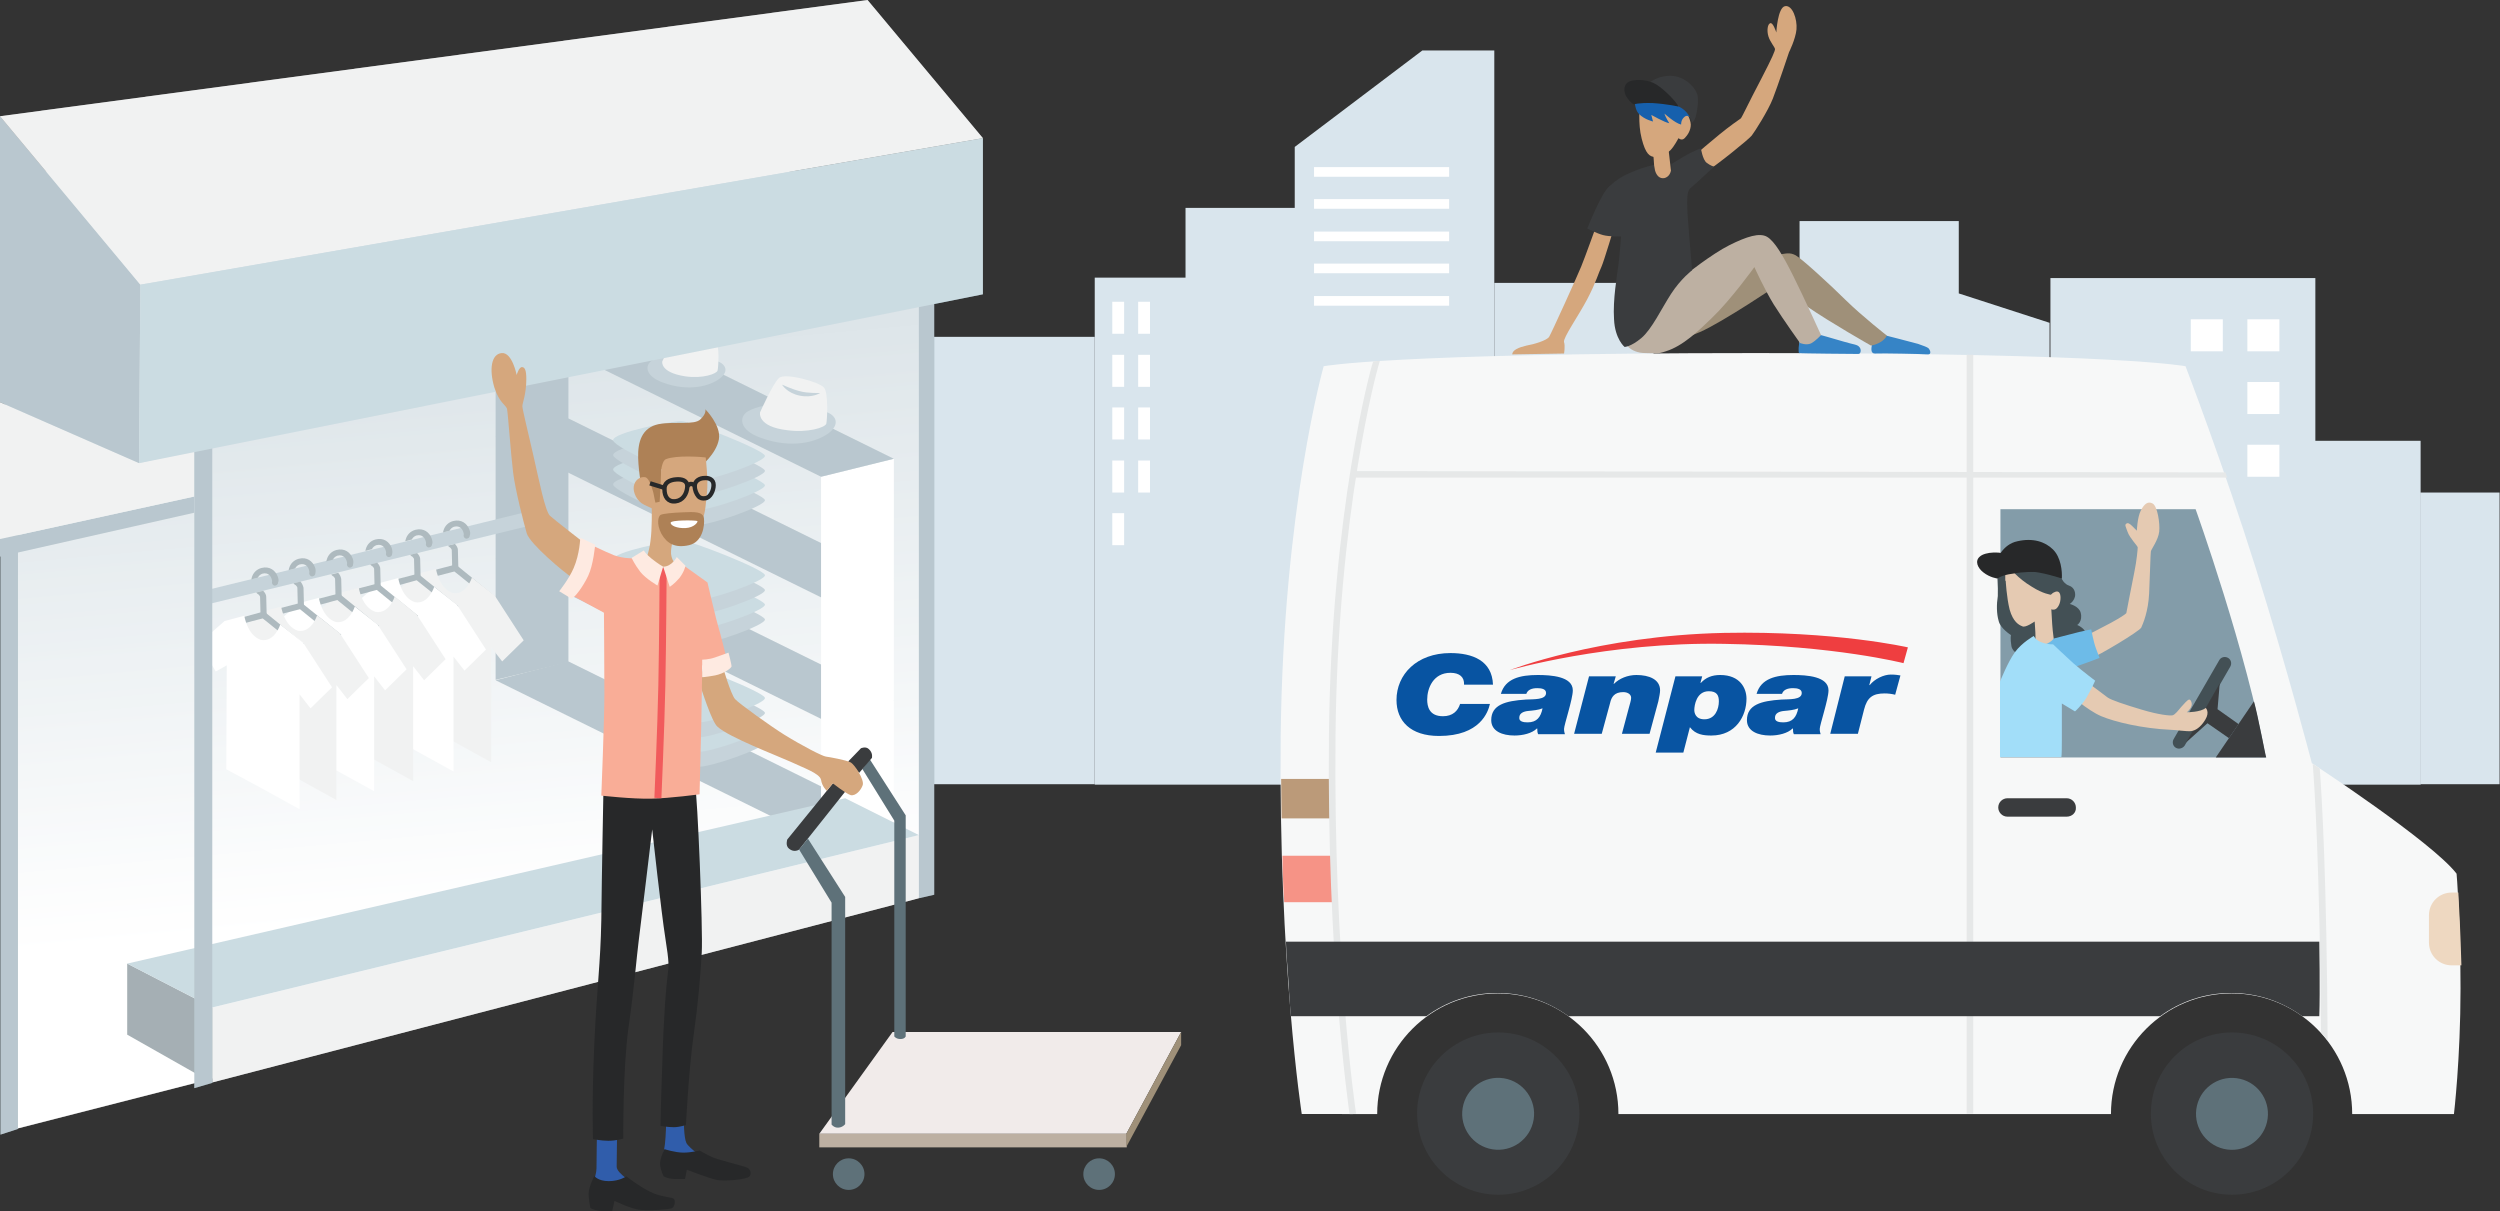 <svg version="1.1" id="Layer_1" xmlns="http://www.w3.org/2000/svg" x="0" y="0" width="570" height="276.2" xml:space="preserve"><rect width="100%" height="100%" fill="#333333" stroke="none"/><style>.st0{fill:#d9e5ed}.st1{fill:#fff}.st4{fill:#6e848c}.st5{fill:#839ca9}.st6{fill:#e6e8e8}.st7{fill:#99b1bd}.st8{fill:#a3c0cb}.st9{fill:#5e7179}.st12{fill:#bdb0a2}.st13{fill:#9f9079}.st14{fill:#3a3c3e}.st17{fill:#435055}.st18{fill:#e5cab2}.st21{fill:#d5a77d}.st23{fill:#272829}.st24{fill:#3684c6}.st26{fill:#305dab}.st27{fill:#ae8156}.st28{fill:none;stroke:#272829;stroke-miterlimit:10}.st30{fill:#feeae1}.st32{fill:#0854a2}</style><path class="st0" d="M249.6 63.3v115.6h47.1V47.4h-26.4v15.9z"/><path class="st1" d="M253.6 68.8h2.7v7.3h-2.7zM253.6 80.9h2.7v7.3h-2.7zM253.6 92.9h2.7v7.3h-2.7zM253.6 105h2.7v7.3h-2.7zM253.6 117h2.7v7.3h-2.7zM259.5 68.8h2.7v7.3h-2.7zM259.5 80.9h2.7v7.3h-2.7zM259.5 92.9h2.7v7.3h-2.7zM259.5 105h2.7v7.3h-2.7z"/><path class="st0" d="M340.7 64.5H377v64.2h-36.3zM212.3 76.8h37.3v102h-37.3zM551.8 112.3h18.1v66.5h-18.1z"/><path class="st0" d="M527.7 100.5h24.2v78.4h-24.2zM410.3 50.4h36.3v64.2h-36.3zM467.3 131.2h-20.7V66.9l20.7 6.7zM340.7 178.9h-45.5V33.5l29.1-22h16.4z"/><path class="st1" d="M299.6 38.1h30.8v2.2h-30.8zM299.6 45.4h30.8v2.2h-30.8zM299.6 52.8h30.8V55h-30.8zM299.6 60.1h30.8v2.2h-30.8zM299.6 67.5h30.8v2.2h-30.8z"/><path class="st0" d="M467.5 63.4h60.4v115.8h-60.4z"/><path class="st1" d="M512.4 72.8h7.3v7.3h-7.3zM512.4 87.1h7.3v7.3h-7.3zM512.4 101.4h7.3v7.3h-7.3zM499.5 72.8h7.3v7.3h-7.3z"/><path d="M560.1 199.2c-5.5-7.2-33-25.2-33-25.2s-5.5-21.2-12.8-44.5-16-46-16-46-14.8-3-98-3-98.5 3-98.5 3-9.2 32.3-9.8 84.2c-.5 51.9 4.8 86.3 4.8 86.3H314c0-15.2 12.3-27.5 27.5-27.5S369 238.8 369 254h112.3c0-15.2 12.3-27.5 27.5-27.5s27.5 12.3 27.5 27.5h23.2s1.5-12.6 1.5-28.6-.9-26.2-.9-26.2z" fill="#f7f8f8"/><linearGradient id="SVGID_1_" gradientUnits="userSpaceOnUse" x1="112.11" y1="206.738" x2="92.685" y2="-3.514"><stop offset="0" stop-color="#fff"/><stop offset="1" stop-color="#99b1bd"/></linearGradient><path fill="url(#SVGID_1_)" d="M212.3 39.1H1.2V258l210.1-53.8 1-164.2"/><path class="st4" d="M112.2 137.2l-8.6-6.9-6.2 1.6-.4-1.4 6.9-1.8 9.1 7.4z"/><path class="st4" d="M103.7 124l-1.6.4c.2.2.4.4.5.4.1.1.4.4.4.6 0 .7.1 4 .1 4h1.4s-.1-3.3-.1-4c0-.6-.4-1.1-.7-1.4z"/><path class="st5" d="M129.6 68.2L113 72.3V155l16.6-4z"/><path class="st5" d="M203.8 187.5l-16.6 4.2-74.2-36.6 16.6-4.3zM203.8 159.7l-16.6 4.2-74.2-36.6 16.6-4.2zM203.8 132l-16.6 4.2L113 99.6l16.6-4.2z"/><path class="st6" d="M48.4 246.8l161.1-42v-14.4L48.4 229.7z"/><path class="st7" d="M139.8 110.5c-.2-1.8 13.4-4.4 15.5-4.4s18.7 6.5 19.1 7.9c.4 1.3-12.8 5.9-15.3 5.6-2.5-.3-19-7.4-19.3-9.1z"/><path class="st8" d="M139.8 107.1c-.2-1.8 13.4-4.4 15.5-4.4s18.7 6.5 19.1 7.9c.4 1.3-12.8 5.9-15.3 5.6-2.5-.2-19-7.4-19.3-9.1z"/><path class="st7" d="M139.8 103.8c-.2-1.8 13.4-4.4 15.5-4.4s18.7 6.5 19.1 7.9c.4 1.3-12.8 5.9-15.3 5.6-2.5-.2-19-7.4-19.3-9.1z"/><path class="st8" d="M139.8 100.4c-.2-1.8 13.4-4.4 15.5-4.4s18.7 6.5 19.1 7.9c.4 1.3-12.8 5.9-15.3 5.6-2.5-.2-19-7.3-19.3-9.1z"/><path class="st7" d="M139.8 137.7c-.2-1.8 13.4-4.4 15.5-4.4s18.7 6.5 19.1 7.9c.4 1.3-12.8 5.9-15.3 5.6-2.5-.2-19-7.4-19.3-9.1z"/><path class="st8" d="M139.8 134.3c-.2-1.8 13.4-4.4 15.5-4.4s18.7 6.5 19.1 7.9c.4 1.3-12.8 5.9-15.3 5.6-2.5-.2-19-7.4-19.3-9.1z"/><path class="st7" d="M139.8 131c-.2-1.8 13.4-4.4 15.5-4.4s18.7 6.5 19.1 7.9c.4 1.3-12.8 5.9-15.3 5.6-2.5-.2-19-7.4-19.3-9.1z"/><path class="st8" d="M139.8 127.6c-.2-1.8 13.4-4.4 15.5-4.4s18.7 6.5 19.1 7.9c.4 1.3-12.8 5.9-15.3 5.6-2.5-.2-19-7.3-19.3-9.1z"/><path class="st7" d="M139.8 165.7c-.2-1.8 13.4-4.4 15.5-4.4s18.7 6.5 19.1 7.9c.4 1.3-12.8 5.9-15.3 5.6-2.5-.3-19-7.4-19.3-9.1z"/><path class="st8" d="M139.8 162.3c-.2-1.8 13.4-4.4 15.5-4.4s18.7 6.5 19.1 7.9c.4 1.3-12.8 5.9-15.3 5.6-2.5-.2-19-7.4-19.3-9.1z"/><path class="st7" d="M139.8 159c-.2-1.8 13.4-4.4 15.5-4.4s18.7 6.5 19.1 7.9c.4 1.3-12.8 5.9-15.3 5.6-2.5-.2-19-7.4-19.3-9.1z"/><path class="st8" d="M139.8 155.6c-.2-1.8 13.4-4.4 15.5-4.4s18.7 6.5 19.1 7.9c.4 1.3-12.8 5.9-15.3 5.6-2.5-.2-19-7.4-19.3-9.1z"/><path class="st9" d="M48.4 246.9l-19.4-11v-16.2l19.4 10z"/><path class="st7" d="M48.1 137.6l75.3-18.4v-3.3l-75.3 18.4z"/><path class="st1" d="M203.8 104.6l-16.6 4.1v82.7l16.6-4z"/><path class="st5" d="M203.8 104.6l-16.6 4.1L113 72.1l16.6-4.1z"/><path class="st8" d="M209.5 190.4l-16.8-8.4L29 219.7l19.4 10z"/><path class="st6" d="M103.3 169l8.7 4.8v-26.2l2.5 3.2 4.9-4.8-6.6-10.2-5.2-4.1s-1.3 4.1-4.4 3.5c-3.1-1-3.8-5.5-3.8-5.5l-4.5 1.2-5.8 5.1 3.8 6.4 2.5-1.4-.1 23.7 8 4.3"/><path class="st5" d="M4.1 257.4V112.3l-4 1v145.4zM209.5 204.8V63.9l3.5-.7V204z"/><path class="st5" d="M44.3 113.2L0 122.9v4l44.3-10z"/><path class="st6" d="M0 91.7v31.2l44.3-9.7v-10.5l-12.6 2.9z"/><path class="st5" d="M31.7 105.6L0 91.7V26.5l32 38.4z"/><path class="st6" d="M0 26.5L197.8 0l26.3 31.5L32 64.9z"/><path class="st4" d="M107 120.7c-.5-1.3-1.8-2.4-3.7-1.9-1.1.3-1.9 1.1-2.2 2.2 0 .1-.1.3-.1.4l1.5-.4c.2-.4.5-.7 1-.9 1.5-.4 2 .8 2.1 1.1.1.3.2.6.1.9 0 .3.2.6.5.7.4.1.9-.2.9-.7.2-.4.1-.9-.1-1.4zM103.6 139.2l-8.6-6.9-6.2 1.7-.4-1.4 6.9-1.8 9.2 7.4z"/><path class="st4" d="M95.1 126.1l-1.6.4c.2.2.4.4.5.4.1.1.4.4.4.6 0 .7.1 4 .1 4h1.4s-.1-3.3-.1-4c0-.6-.4-1.1-.7-1.4zM98.4 122.7c-.5-1.3-1.8-2.4-3.7-1.9-1.1.3-1.9 1.1-2.2 2.2 0 .1-.1.3-.1.4l1.5-.4c.2-.4.5-.7 1-.9 1.5-.4 2 .8 2.1 1.1.1.3.2.6.1.9 0 .3.2.6.5.7.4.1.9-.2.9-.7.2-.3.1-.8-.1-1.4z"/><path class="st1" d="M94.7 171.1l8.7 4.8v-26.2l2.5 3.2 4.9-4.8-6.6-10.2-5.2-4.1s-1.3 4.1-4.4 3.5c-3.1-1-3.8-5.5-3.8-5.5l-4.5 1.2-5.8 5.1 3.8 6.4L87 143l-.1 23.7 7.8 4.4"/><path class="st4" d="M94.5 141.5l-8.6-7-6.3 1.7-.3-1.4 6.9-1.8 9.1 7.4z"/><path class="st4" d="M86 128.3l-1.6.4c.2.2.4.4.5.4.1.1.4.4.4.6 0 .7.1 4 .1 4h1.4s-.1-3.3-.1-4c0-.6-.4-1.1-.7-1.4zM89.3 124.9c-.5-1.3-1.8-2.4-3.7-1.9-1.1.3-1.9 1.1-2.2 2.2 0 .1-.1.3-.1.4l1.5-.4c.2-.4.5-.7 1-.9 1.5-.4 2 .8 2.1 1.1.1.3.2.6.1.9 0 .3.2.6.5.7.4.1.9-.2.9-.7.1-.3.1-.8-.1-1.4z"/><path class="st6" d="M85.5 173.3l8.7 4.8v-26.2l2.5 3.2 4.9-4.8-6.6-10.2-5-4.1s-1.3 4.1-4.4 3.5c-3.1-1-3.8-5.5-3.8-5.5l-4.5 1.2-5.8 5.1 3.8 6.4 2.5-1.4V169l7.7 4.3"/><path class="st4" d="M85.5 143.8l-8.6-7-6.2 1.7-.3-1.4 6.9-1.8 9.1 7.4z"/><path class="st4" d="M77.1 130.6l-1.6.4c.2.2.4.4.5.4.1.1.4.4.4.6 0 .7.1 4 .1 4h1.4s-.1-3.3-.1-4c-.1-.6-.4-1.1-.7-1.4zM80.4 127.3c-.5-1.3-1.8-2.4-3.7-1.9-1.1.3-1.9 1.1-2.2 2.2 0 .1-.1.3-.1.4l1.5-.4c.2-.4.5-.7 1-.9 1.5-.4 2 .8 2.1 1.1.1.3.2.6.1.9 0 .3.2.6.5.7.4.1.9-.2.9-.7.1-.4.1-.9-.1-1.4z"/><path class="st1" d="M76.6 175.6l8.7 4.8v-26.2l2.5 3.2 4.9-4.8-6.6-10.2-5.2-4.1s-1.3 4.1-4.4 3.5c-3.1-1-3.8-5.5-3.8-5.5l-4.5 1.2-5.8 5.1 3.8 6.4 2.5-1.4-.1 23.7 8 4.3"/><path class="st4" d="M76.9 145.8l-8.5-6.9-6.3 1.6-.3-1.3 6.9-1.8 9.1 7.3z"/><path class="st4" d="M68.5 132.6l-1.6.4c.2.2.4.4.5.4.1.1.4.4.4.6 0 .7.1 4 .1 4h1.4s-.1-3.3-.1-4c-.1-.5-.4-1.1-.7-1.4zM71.8 129.3c-.5-1.3-1.8-2.4-3.7-1.9-1.1.3-1.9 1.1-2.2 2.2 0 .1-.1.3-.1.4l1.5-.4c.2-.4.5-.7 1-.9 1.5-.4 2 .8 2.1 1.1.1.3.2.6.1.9 0 .3.2.6.5.7.4.1.9-.2.9-.7.1-.4.1-.9-.1-1.4z"/><path class="st6" d="M68 177.6l8.7 4.8v-26.2l2.5 3.2 4.9-4.8-6.6-10.2-5.2-4.1s-1.3 4.1-4.4 3.5c-3.1-1-3.8-5.5-3.8-5.5l-4.5 1.2-5.8 5.1 3.8 6.4 2.5-1.4-.1 23.7 8 4.3"/><g><path class="st4" d="M68.5 147.9l-8.6-6.9-6.2 1.6-.4-1.3 6.9-1.9 9.1 7.4z"/><path class="st4" d="M60 134.7l-1.6.4c.2.2.4.4.5.4.1.1.4.4.4.6 0 .7.1 4 .1 4h1.4s-.1-3.3-.1-4c0-.6-.4-1.1-.7-1.4zM63.3 131.4c-.5-1.3-1.8-2.4-3.7-1.9-1.1.3-1.9 1.1-2.2 2.2 0 .1-.1.3-.1.4l1.5-.4c.2-.4.5-.7 1-.9 1.5-.4 2 .8 2.1 1.1.1.3.2.6.1.9 0 .3.2.6.5.7.4.1.9-.2.9-.7.2-.4.1-.9-.1-1.4z"/></g><path class="st1" d="M59.6 179.7l8.7 4.8v-26.2l2.5 3.2 4.9-4.8-6.6-10.2-5.2-4.1s-1.3 4.1-4.4 3.5c-3.1-1-3.8-5.5-3.8-5.5l-4.5 1.2-5.8 5.1 3.8 6.4 2.5-1.4-.1 23.7 8 4.3"/><path class="st5" d="M48.4 246.9V101.7l-4.1 1v145.4z"/><g><path class="st7" d="M176 92.2s-3.5.4-5.5 1.6c-2 1.2-2.1 4.2 2.9 6 7.1 2.6 12.8 1 15.6-1.1 2.7-2.1 1.7-4.4-1.7-5.1-3.4-.7-11.3-1.4-11.3-1.4z"/><path class="st6" d="M173.3 94s2.9-6.5 4.3-7.8c1.3-1.3 9.3.9 10.3 2.2 1 1.3.7 7.3.5 8.2-.3.9-4.2 2.1-8.8 1.5-7.1-.8-6.3-4.1-6.3-4.1z"/><path class="st7" d="M178.3 87.7s1.1 1.9 4 2.5c2.9.6 4.7-.6 4.7-.6s-2.9.1-4.6-.4c-1.7-.4-4.1-1.5-4.1-1.5z"/></g><g><path class="st7" d="M153.3 80.9s-3 .3-4.6 1.3c-1.7 1-1.7 3.5 2.4 5 5.9 2.2 10.8.8 13-.9 2.3-1.7 1.4-3.6-1.4-4.2-2.8-.6-9.4-1.2-9.4-1.2z"/><path class="st6" d="M151 82.4s2.5-5.4 3.6-6.5c1.1-1.1 7.8.8 8.6 1.8.9 1 .6 6.1.4 6.8-.2.7-3.3 1.9-7.4 1.3-5.8-.9-5.2-3.4-5.2-3.4z"/><path class="st7" d="M155.2 77.2s1 1.6 3.3 2.1c2.4.5 3.9-.5 3.9-.5s-2.5.1-3.9-.3c-1.3-.5-3.3-1.3-3.3-1.3z"/></g><path class="st8" d="M31.7 105.6l192.4-38.5V31.5L32 64.9z"/><path opacity=".44" fill="#fff" d="M224.1 31.5L197.8 0 0 26.5v100.4h.1v131.8l4-1.3v-.1L44.3 247v1.1l4.1-1.2v-.1l161.1-42 3.5-.8V69.3l11.1-2.2z"/><g><path fill="#f1ebea" d="M256.8 258.5h-70l16.7-23.2h65.8z"/><path class="st12" d="M186.8 258.5h70.1v3.1h-70.1z"/><path class="st13" d="M269.3 238.3l-12.5 23.2v-3l12.5-23.2z"/><circle class="st9" cx="193.5" cy="267.7" r="3.6"/><circle class="st9" cx="250.6" cy="267.7" r="3.6"/><path class="st14" d="M189.9 178.6l-10.4 12.8s-.5 1.4.4 2.1c1.2 1 2.3.2 2.3.2l10.5-13.2c0 .1-1.2-2.1-2.8-1.9z"/><path class="st9" d="M182.2 193.7l7.4 12.1v50.6s.6.8 1.6.7c1-.1 1.5-.8 1.5-.8v-51.8l-8.5-13.3-2 2.5zM196.6 175.3l7.3 11.8v49.2s.4.6 1.4.6c1 0 1.2-.6 1.2-.6v-50.4l-8.2-12.8-1.7 2.2z"/><path class="st14" d="M193.4 173.6l2.9-3s1.1-.5 1.8.2c1 .9.7 2 .7 2l-2.9 3.4-2.5-2.6z"/></g><path d="M292.4 195.1H304s.2 6.8.4 10.6h-11.6s-.4-5.8-.4-10.6z" fill="#f69386"/><path d="M292.1 177.6h11.6l.1 9h-11.6s-.1-6.9-.1-9z" fill="#bb9a79"/><path class="st6" d="M507.8 108.9H308.9l-.3-1.5 198.8.3z"/><path class="st6" d="M313.1 82.4l-.3.9c-.1.3-9.3 33-9.8 84.4-.5 50 4.4 84.2 4.7 86.3h.8l.7-.1c-.1-.3-5.2-35-4.7-86.2s9.6-83.7 9.7-84l.4-1.4c-.5 0-1 0-1.5.1zM448.4 80.9h1.5v173h-1.5z"/><path class="st14" d="M341.6 272.4c-10.2 0-18.5-8.3-18.5-18.5s8.3-18.5 18.5-18.5 18.5 8.3 18.5 18.5-8.3 18.5-18.5 18.5zM508.9 272.4c-10.2 0-18.5-8.3-18.5-18.5s8.3-18.5 18.5-18.5 18.5 8.3 18.5 18.5-8.3 18.5-18.5 18.5z"/><path class="st6" d="M529.2 235.4l1.5 1.8c-.2-36.5-1.3-55.7-1.8-62-.8-.5-1.3-.9-1.6-1 .4 4.7 1.6 23.4 1.9 61.2z"/><path class="st14" d="M528.8 214.7H293.2v.1c0 .8.1 1.6.1 2.4 0 .5.1 1.1.1 1.6 0 .4.1.8.1 1.2.1 1.9.3 3.7.4 5.5v.6c.1 1.9.3 3.8.4 5.6h30.9c4.5-3.3 10.1-5.3 16.2-5.3s11.7 2 16.2 5.3h134.9c4.5-3.3 10.1-5.3 16.2-5.3s11.7 2 16.2 5.3h3.9c.2-5.7 0-17 0-17zM471.2 186.2h-13.5c-1.2 0-2.1-1-2.1-2.1 0-1.2 1-2.1 2.1-2.1h13.5c1.2 0 2.1 1 2.1 2.1.1 1.2-.9 2.1-2.1 2.1z"/><path class="st5" d="M456.1 116.1h44.5s11.8 32.9 16 56.6h-60.5v-56.6z"/><path class="st17" d="M455.3 130s4.5-2.3 9.1-1c4.6 1.3 5.4 2.2 5.4 2.2s.4 1.8 1.9 2.3 1.5 2 1.4 2.5c-.3 1.2-1.2 1.7-1.2 1.7s2.1.5 2.5 2c.5 2-.8 2.8-.8 2.8s1.7.6 2.2 2.2l-14 5.3s-2.9-.9-3.2-2.7c-.3-1.8-.1-2.5-.1-2.5s-2.4-1.5-2.8-3.2c-.5-1.7-.5-3.8-.2-5.7.1-1.9-.2-5.9-.2-5.9z"/><path class="st18" d="M457.3 132.4s.2 3.8.9 6.6c.8 2.8 2.1 3.5 2.9 3.8.7.4 2.8-1.1 2.8-1.1s.4 4.7.1 5.9v.1s.9.6 2.5.3c1.5-.3 1.9-1.3 1.9-1.3s-.4-2.7-.5-4.4l-.2-3.4s.5.3 1.1-.1c.5-.4 1-1.3 1-2.5 0-1.1-.4-1.6-1.1-1.4-.7.2-1.1.7-1.1.7s-1.2-3.2-1.4-4.5c-.1-1.3-4.2-1.3-5-1.3-.8 0-4 .9-4 .9v1.7zM475.5 145s3-1.5 5.8-3 3.5-2.2 3.5-2.2 1.2-6.3 1.8-9.2.8-5.5.8-5.8-1.8-2.1-2.3-3.5c-.5-1.4-.7-1.6-.3-1.9.3-.3.8 0 1.3.5l1.1 1.1s.1-3 .9-4.6c.8-1.5 1.6-2.2 2.7-1.6s1.7 4.5 1.5 6.4c-.2 1.9-1.8 4-1.9 4.5-.1.5-.2 5.4-.4 9.6-.2 4.2-1.4 6.9-1.8 7.8-.5.9-9.9 6.5-11.3 6.9-1.6.3-1.4-5-1.4-5z"/><path d="M465.9 147.1s1.8-.6 2.3-1.5c0 0 4.6-1.2 5.8-1.5 1.2-.3 2.8-.6 2.8-.6s.5 2.8 1.1 4.4c.6 1.6.8 2.1.8 2.1s-4.9 1.9-6.5 2.3c-1.7.4-5-1.1-5-1.1l-1.3-4.1z" fill="#6dbbe8"/><path class="st14" d="M513.9 159.9l-8.7 12.8h11.5c-.1 0-2-10.1-2.8-12.8z"/><path class="st17" d="M496.1 170.5c-.7-.4-.9-1.3-.5-2l10.4-18c.4-.7 1.3-.9 2-.5s.9 1.3.5 2l-10.4 18c-.4.6-1.3.9-2 .5z"/><path class="st14" d="M506.1 155.8l-.5 5.9 4.8 3.4-2.2 3.2-4.9-3.4-4.9 4.4z"/><path class="st18" d="M474 154.2s3.9 2.8 6.5 4.8c.8.6 3.8 1.6 7.8 2.8 4 1.2 6.4 1.4 7 1.3.6-.1 1.4-1.2 2-1.9.6-.6 1.5-1.8 1.9-1.7.4.1.6.9.5 1.3-.2.9-1.1 1.6-1.1 1.6s3.2 0 4.3-1c0 0 1 .9-.1 2.7s-2.3 2.5-3.3 2.6-3.6-.3-4.5-.3c-6.6-.3-12.8-1.8-15.9-3.1-3.1-1.3-7.5-5.2-7.5-5.2l2.4-3.9z"/><path d="M463.7 145s.4 1 1.9 1.5 2.5.4 2.5.4 2.5 2.4 4.6 4.3c2.2 1.9 5 4 5 4s-.9 2-2 3.9c-1.2 1.9-2.6 3.1-2.6 3.1l-3-1.8v8.4c0 3.4-.1 3.8-.1 3.8h-14v-17.2s1.8-4.5 3.4-6.7 4.3-3.7 4.3-3.7z" fill="#a2def9"/><path class="st21" d="M373.9 24.1s-.5 4 .4 7.5 1.8 4.2 3.2 4.2c1.4 0 2.6-.8 3.4-1.6.8-.8 1.8-2.7 1.8-2.7s.7.7 1.4 0 1.4-1.8 1.4-3.1-1.6-4-1.6-4-5.5-1.1-6.5-1.2c-.8 0-3.5.9-3.5.9z"/><path d="M372.7 21.6s-.3 3.1 1 4.4c1.3 1.3 3.2 1.7 3.2 1.7s-.2-.6-.4-1.5c0 0 3 1.7 4.1 1.9 0 0-.9-1.4-1.1-2.2 0 0 2.4 2.2 3.8 2.5 0 0-.1-1 .7-1.7.7-.7 1.4.1 1.4.1l.6-3.8s-5.7-1.7-8.4-1.8-4.9.4-4.9.4z" fill="#1660ad"/><path class="st14" d="M374.8 20s1.8-2.4 5.4-2.7c3.6-.3 6.1 2.4 6.7 4s-.1 4.6-.3 5.4c-.3.9-.8 1.3-.8 1.3s-.6-3-3.8-4c-3.2-1-8.7-.9-8.7-.9s.5-1.9 1.5-3.1z"/><path class="st23" d="M372.5 23.8s-.7-.3-1.5-1.5c-.9-1.1-1.1-3.4 1-3.9 1.3-.3 3.8-.3 5.7.9 1.9 1.2 4.5 3.9 5 5 0 0-2.6-.6-5.9-.8-3.3-.1-4.3.3-4.3.3z"/><path class="st21" d="M376.8 33.5s.5 5.2.5 7.6 1.7 2.4 3 1.9c1.4-.5.9-2.2.9-2.2l-.9-7.8-3.5.5zM387.1 34.8s2.8-2.4 5-4.2c2.2-1.8 4.5-3.4 4.8-3.6.3-.3 1.8-3.6 4.6-8.9 2.7-5.2 3.2-6.5 3.2-6.9 0-.4-1.1-1.6-1.5-2.9-.4-1.3-.2-2.8.4-3 .6-.3 1.3 1.8 1.4 2.1 0 0 .3-5.7 2-6 1.7-.3 2.8 3 2.6 5.3-.2 2.2-1.7 5.2-1.7 5.2s-2.6 7.8-3.7 10.6-4.1 7.5-4.8 8.4c-.7.9-8.4 7.1-10.5 8.3-2.2 1.2-1.8-4.4-1.8-4.4zM364.2 50.8s-2.9 8.1-3.7 10c-.8 2-6.8 15.2-7.3 16-.5.8-3.4 1.7-5.2 2-1.7.4-3.2 1-3.2 2 0 0 10.9-.2 11.8-.2 0 0 .3-1.7 0-2.6-.3-.9 3.3-6 5.3-9.8 2-3.8 2.6-6.1 3.2-7.3.6-1.3 3.1-9.7 3.1-9.7l-4-.4z"/><path class="st24" d="M414.1 76.1s4 1.1 6.3 1.8 3.1.6 3.6 1.3c.4.5.3 1.5-.3 1.5s-13.3-.1-13.5-.2c-.2 0-.2-2 .3-3s3.6-1.4 3.6-1.4zM429.6 76.4s6.3 1.6 7.7 2c1.4.5 2 .7 2.4 1 .3.3.9 1.5-.3 1.4-1.2-.1-10.4-.3-11.8-.2s-.9-1.8-.5-2.9c.4-1.1.8-1.4 2.5-1.3z"/><path class="st13" d="M426.6 78.8s-9.2-5.2-14.7-9-6.3-5-6.3-5-12.9 8.7-18 10.9c-5.2 2.2-8.5 3-8.5 3l7.3-12.2s10.4-5.7 15.7-7.4c5.3-1.7 6.1-1.5 7.3-.9s8.1 6.9 11.4 10.2c4 3.9 9.4 8.1 9.4 8.1s-.6 1.7-3.6 2.3z"/><path class="st12" d="M384.4 62.6s5.9-4.7 9.9-6.7 6.9-2.9 8.6-1.9c1.7 1 3.6 4.2 6 9s6.3 13.4 6.3 13.4-1.3 1.4-2.3 1.9c-1.1.5-2.5-.1-2.5-.1s-3.8-5.3-6-8.8c-2.2-3.6-4.4-8.5-4.4-8.5s-5.4 7.5-9.7 11.6c-3 2.9-6.6 6.4-10.5 7.6-2.1.7-2.1.4-4.6.4-7.4 0-6-9.6-6-9.6l15.2-8.3z"/><path class="st14" d="M381.1 37.4s1.1-.7 2.8-1.7c1.8-1.1 3.9-1.9 3.9-1.9s.4 2.6 1.3 3.3c.9.7 1.7.9 1.7.9s-4.4 4.1-5.4 4.9c-.9.8-.7 3-.7 4.6 0 1.6 1.1 14.1 1.1 14.1s-2.6 2-4.8 5.4c-2.2 3.4-4.4 8.1-6.8 10.1-2.4 2-3.8 2-3.8 2s-2.2-1.8-2.4-6.3c-.3-4.5.7-10 1-12.4.3-2.3.6-6.5.6-6.5s-2.6.1-4.1-.3c-1.5-.4-3.6-1.5-3.6-1.5s3.2-8.1 5-9.6c1.8-1.6 3-2.4 5.5-3.4 2.6-1.1 4.7-1.5 4.7-1.5s.2 3.4 2.4 3c1.9-.5 1.6-3.2 1.6-3.2z"/><circle transform="rotate(-80.758 341.616 253.938)" class="st9" cx="341.6" cy="253.9" r="8.2"/><circle transform="rotate(-76.714 508.934 253.936)" class="st9" cx="508.9" cy="253.9" r="8.2"/><path d="M560.5 203.5H559c-2.9 0-5.2 2.3-5.2 5.2v6.2c0 2.9 2.3 5.2 5.2 5.2h2.2c-.2-7.3-.5-13-.7-16.6z" fill="#eed8c1"/><g><path class="st26" d="M151.9 255.8s-.1 3.5-.3 5.1c-.2 1.5-.7 3.5 0 4 .7.4 4.1.4 6.3.4s3.1-.8 3.1-.8-3.9-2.7-4.5-3.9c-.6-1.2-.6-5.4-.6-5.4l-4 .6zM136.1 258.6s-.1 5.9-.1 7.8c0 2-1.7 5-.9 5.4.8.4 8.6.2 8.6.2s1.5-1.4 1.2-1.8c-.3-.4-4.3-2.6-4.3-4.2s.1-8.3.1-8.3l-4.6.9z"/><path class="st27" d="M146.8 113.2c-.4-1.1-1.2-5.3-1.3-8.8-.1-3.6.8-6.9 4.7-7.7 3.9-.7 8.1.3 9.5-1.1 1.5-1.4 1.1-2.3 1.1-2.3s3.7 3.7 3.1 6.9c-.6 3.3-4.1 6.1-4.1 6.1l-9 .7.5 9.8-4.5-3.6z"/><path class="st21" d="M149 112.5s-.8-3.5-1.9-3.7c-1.2-.2-2.4.7-2.6 2.1-.2 1.4.7 3.4 2.4 4.2l1.7.8s.1 4.8-.3 7.5c-.3 2.7-1.3 4.8-1.3 4.8s1.6 2.8 3.1 3c1.5.2 2.9-.1 4-.8 1.1-.7.4-1.4.4-1.4s-1.3-.8-1.5-2.7c-.1-1.9.6-3.3.6-3.3s2.3.5 3.7-.3c1.4-.8 2.1-2.5 2.9-4.3.7-1.9.7-3.5 1-6.2.3-2.7-.3-7.9-.3-7.9-.7-.1-6.6-.6-9.1.4-.7.3-1.1 2-1.1 3.5s-.3 6.2-.3 6.2l-.9.2c-.1.2-.3-1.2-.5-2.1z"/><path class="st28" d="M158.4 110.8c0-1.2 1.2-1.8 2.2-1.8 1-.1 2.1.3 2.1 1.6s-.8 2.9-1.9 3c-.6.1-1.2 0-1.6-.5s-.8-1.3-.8-2.3zM154.2 109.3c1.2-.1 2.6.2 2.5 1.7-.1 1.6-1 3.1-2.7 3.3-1.7.2-2.5-1.1-2.5-2.7-.1-1.5 1.1-2.2 2.7-2.3z"/><path class="st27" d="M150.6 117.4c.6-.3 2.7-.5 5.2-.6 2.5-.1 4.5-.2 4.7 1.4s-.3 5.4-3.4 6.1c-3.1.7-5-.3-6.3-2.6-1.2-2.3-.7-4-.2-4.3z"/><path class="st1" d="M152.9 119.2c0-.7 5.9-.6 6.1-.4s-.7 1.5-2.7 1.6c-2 .1-3.4-.6-3.4-1.2z"/><path class="st21" d="M158.7 153.4s2.8-.6 3.5-.9c.7-.3 2.5-.8 2.5-.8s1.9 6.6 2.9 7.7c1 1.1 8.3 6.3 11.2 8.1 4.2 2.6 8.7 4.9 9.5 5 .8.1 4.6.8 5.6 1.3s3.2 4 2.8 5.2c-.4 1.2-1.6 2.5-2.7 2.3-1.1-.3-4.1-2.7-4.1-2.7l-1.4 1.7s-1.1-1-1.3-2.5c-.3-1.5-4.2-2.8-6.9-4.1-3.1-1.4-14.1-5.6-16.7-8-1.3-1.1-3.5-8-4.9-12.3z"/><path class="st23" d="M137.6 179.2s-.4 20.3-.5 30.6c-.2 10.3-1 15-1.6 28.2-.6 13.2-.3 21.7-.3 21.7s1.8.4 3.5.4c1.8 0 3.4-.5 3.4-.5s-.1-16.2 1.2-25.3c1.3-9 1.9-16.6 2.3-19.6.4-3 3.1-25.6 3.1-25.6s2.1 19.2 3 24.8c.9 5.7.8 6.3.5 8.6-.3 2.3-.9 9.1-1.2 20.1-.4 10.9-.4 14.1-.4 14.1s1.6.3 3 .3 2.8-.5 2.8-.5.6-12.2 1.7-20.1c1.1-7.8 1.6-13.8 1.9-19.2.3-5.3-1-36.4-1.5-37.8 0 0-7.2.6-11 .7-3.6.2-9.9-.9-9.9-.9z"/><path d="M151.6 129.8l3.7-1.3 6 4.3s2.1 9 2.5 10.2c.4 1.2 1.8 6.9 1.8 6.9s-2.3 1.2-3.6 1.5c-1.3.3-1.9.3-1.9.3s-.1 8.3-.2 13c-.1 4.7-.4 16.4-.4 16.4s-6.6.9-11 1c-4.4.1-11.4-.7-11.4-.7s.7-17.3.7-23.1c0-5.8-.1-18.6-.1-18.6s-7.4-4-7.9-4.3c-.5-.3 2.1-3.3 3.1-6.4 1-3.1 1.2-5.1 1.2-5.1s3.9 1.9 5.9 2.7c2 .7 3.7.7 4.4.7.6-.1 2.1-.5 2.1-.5s3.9 2.9 5.1 3z" fill="#f9ad97"/><path class="st21" d="M132.7 123.4s-6.2-4.8-7.3-5.8c-1.1-1-2.5-8.1-3.8-13.8-1.3-5.7-2.5-10.5-2.5-11.2 0-.7.9-2.7.9-6.2 0-1.9-.3-2.7-1-2.7s-1.2 1.8-1.2 1.8-1-5.2-3.4-5c-2.4.2-2.9 3.7-1.7 7.8 1.1 3.5 2.6 4 2.9 4.9.2.9.9 10.6 1.4 14.6.5 4 2.4 11.4 3.1 13.8.7 2.4 8.5 8.9 10.2 10s2.6-5.9 2.4-8.2z"/><path class="st30" d="M166.1 148.8s.7 2.7.7 3.1c0 .4-1.7 1.7-3.8 2.1-2.2.4-2.9.4-2.9.4v-4s1.5 0 2.9-.5 3.1-1.1 3.1-1.1zM135.7 124.2s-.4 4.6-1.6 7.1c-1.2 2.5-3 4.9-3.8 5.2l-2.8-1.7s2.3-2.9 3.3-5.3c1.4-3.2 1.5-6.9 1.5-6.9l3.4 1.6z"/><path class="st23" d="M151.5 262s-1.2 2.4-1 3.7c.2 1.3.8 2.5.8 2.5s1 .6 2.4.6h2.5l.4-2.1s5.2 2 6.7 2.3c1.4.4 7 0 7.6-.8.6-.8 0-1.8-.6-2-.6-.3-6.7-1.8-8-2.4-1.3-.6-2.8-1.5-2.8-1.5s-1.8.5-3.7.5-4.3-.8-4.3-.8zM135.5 268.1s-1.3 2.6-1.3 4 .4 3.3.4 3.3.6.5 2.3.7c1.7.2 2.7 0 2.7 0l.5-2.3s3.5 1.7 5.5 2 6.7 0 7.5-.3c.8-.3.9-1.6.6-2.1-.3-.5-3-.4-5.5-1.7-2.5-1.2-5.4-3.5-5.4-3.5s-1.5 1.1-4 1.1-3.3-1.2-3.3-1.2z"/><path d="M150.8 182l-1.6-.1c0-.2.7-15.7.9-25.6.2-9.9.3-26.7.3-26.9h1.6c0 .2-.1 17-.3 26.9-.2 10-.9 25.6-.9 25.7z" fill="#f15b5c"/><path class="st28" d="M156.7 110.9s.7-1.2 1.8-.1M151.4 111.2l-3.2-1"/><path class="st30" d="M146.8 125.5l-2.8 1.7s.7 1.5 2 3.2c1.3 1.6 3.9 3.1 3.9 3.1l1.3-4.3s-1.1-.6-2.6-1.8c-1.4-1.1-1.8-1.9-1.8-1.9zM154.3 127s-1.1 2.2-3.1 2.2l1.5 4.6s1-.6 2.2-2c1.1-1.4 1.4-2.8 1.4-2.8l-2-2z"/></g><path class="st17" d="M458.4 129.6s1.4 2.1 4.9 4.2c2.5 1.6 4.3 1.8 4.3 1.8v-4.8s-4.7-1.8-6.9-1.4c-2.1.5-2.3.2-2.3.2z"/><path class="st23" d="M455.3 127.7s1.2-3.6 4.7-4.3c3.5-.8 6.3.1 8.1 1.9 1.8 1.8 2.1 4.9 2 6.6 0 0-4.8-1.6-7.5-1.6-3.5-.1-7.4.9-7.4.9s-.1-2.2.1-3.5z"/><path class="st23" d="M464.2 130.4s-3.4-2.6-5.7-3.7c-2.3-1.1-5.9-.9-7.1.2-1.2 1-.5 2.6.8 3.6 1.5 1.2 3.2 1.4 3.2 1.4s1-.8 3.5-1.1c2.5-.5 5.3-.4 5.3-.4z"/><g><path class="st32" d="M339.7 160.5c-.4 1.8-2.2 7.3-11.6 7.3-6.5 0-9.7-3.4-9.7-8.2 0-5.8 4.6-10.7 12.3-10.7 5 0 9.5 1.7 9.7 7.2h-6.6c.1-1.7-1-2.7-3.1-2.7-3.9 0-5.3 3.5-5.3 6.1 0 1.5.4 3.8 3.6 3.8 2.2 0 3.4-1.2 3.9-2.8h6.8zM342.2 158.2c1-3.5 4.4-4.3 8.4-4.3 3 0 8 .3 8 3.5 0 2-2 7.9-2 8.8 0 .5.1.9.2 1.2h-6.1c-.2-.4-.2-.8-.2-1.3h-.1c-1.1 1.1-3.2 1.6-5.1 1.6-2.8 0-5.3-1-5.3-3.5 0-3.5 3.2-4.4 7.9-4.7 1.8-.1 4.6.1 4.6-1.5 0-.9-1-1.1-2-1.1-1.3 0-2.2.4-2.5 1.3h-5.8zm6.1 6.5c2.1 0 3-1.2 3.4-3.2-1 .4-2.2.5-3.3.6-1 .1-2 .5-2 1.5-.1.9.9 1.1 1.9 1.1zM362.3 154.2h6.1l-.5 1.7h.1c1.2-1.2 3.1-2 5.1-2 2.9 0 5.4 1 5.4 3.5 0 .6-.2 1.5-.4 2.5l-2 7.4h-6.3l1.6-6c.2-.8.5-1.6.5-2.2 0-.8-.8-1.3-1.8-1.3-2 0-2.7 1.1-3 2.5l-1.9 7h-6.3l3.4-13.1zM382 154.2h6.1l-.4 1.5h.1c1.1-1.2 2.5-1.8 4.4-1.8 4.6 0 6 3.1 6 5.4 0 3.9-2.4 8.4-8 8.4-1.8 0-3.6-.2-4.9-1.9l-1.5 5.8h-6.3l4.5-17.4zm9.9 5.7c0-1.3-.4-2.3-2.3-2.3-2.8 0-3.3 3.2-3.3 4.3 0 .5.2 2.1 2.3 2.1 2.5 0 3.3-2.4 3.3-4.1zM400.5 158.2c1-3.5 4.4-4.3 8.4-4.3 3 0 8 .3 8 3.5 0 2-2 7.9-2 8.8 0 .5.1.9.2 1.2H409c-.2-.4-.2-.8-.2-1.3h-.1c-1.1 1.1-3.2 1.6-5.1 1.6-2.8 0-5.3-1-5.3-3.5 0-3.5 3.2-4.4 7.9-4.7 1.8-.1 4.6.1 4.6-1.5 0-.9-1-1.1-2-1.1-1.3 0-2.2.4-2.5 1.3h-5.8zm6.1 6.5c2.1 0 3-1.2 3.4-3.2-1 .4-2.2.5-3.3.6-1 .1-2 .5-2 1.5-.1.9.9 1.1 1.9 1.1zM420.6 154.2h6.1l-.5 2h.1c1.1-1.4 3.2-2.4 4.8-2.4 1 0 1.6.1 2.2.2l-1.2 4.4c-.8-.2-1.6-.3-2.4-.3-2.7 0-4 .9-4.7 3.7l-1.4 5.5h-6.3l3.3-13.1z"/><path d="M344.2 152.8s20.3-7.9 48.9-8.5c25.4-.5 41.9 3.3 41.9 3.3l-1 3.6s-15.7-4-40.9-4.4c-26.5-.5-48.9 6-48.9 6z" fill="#ef3e40"/></g></svg>